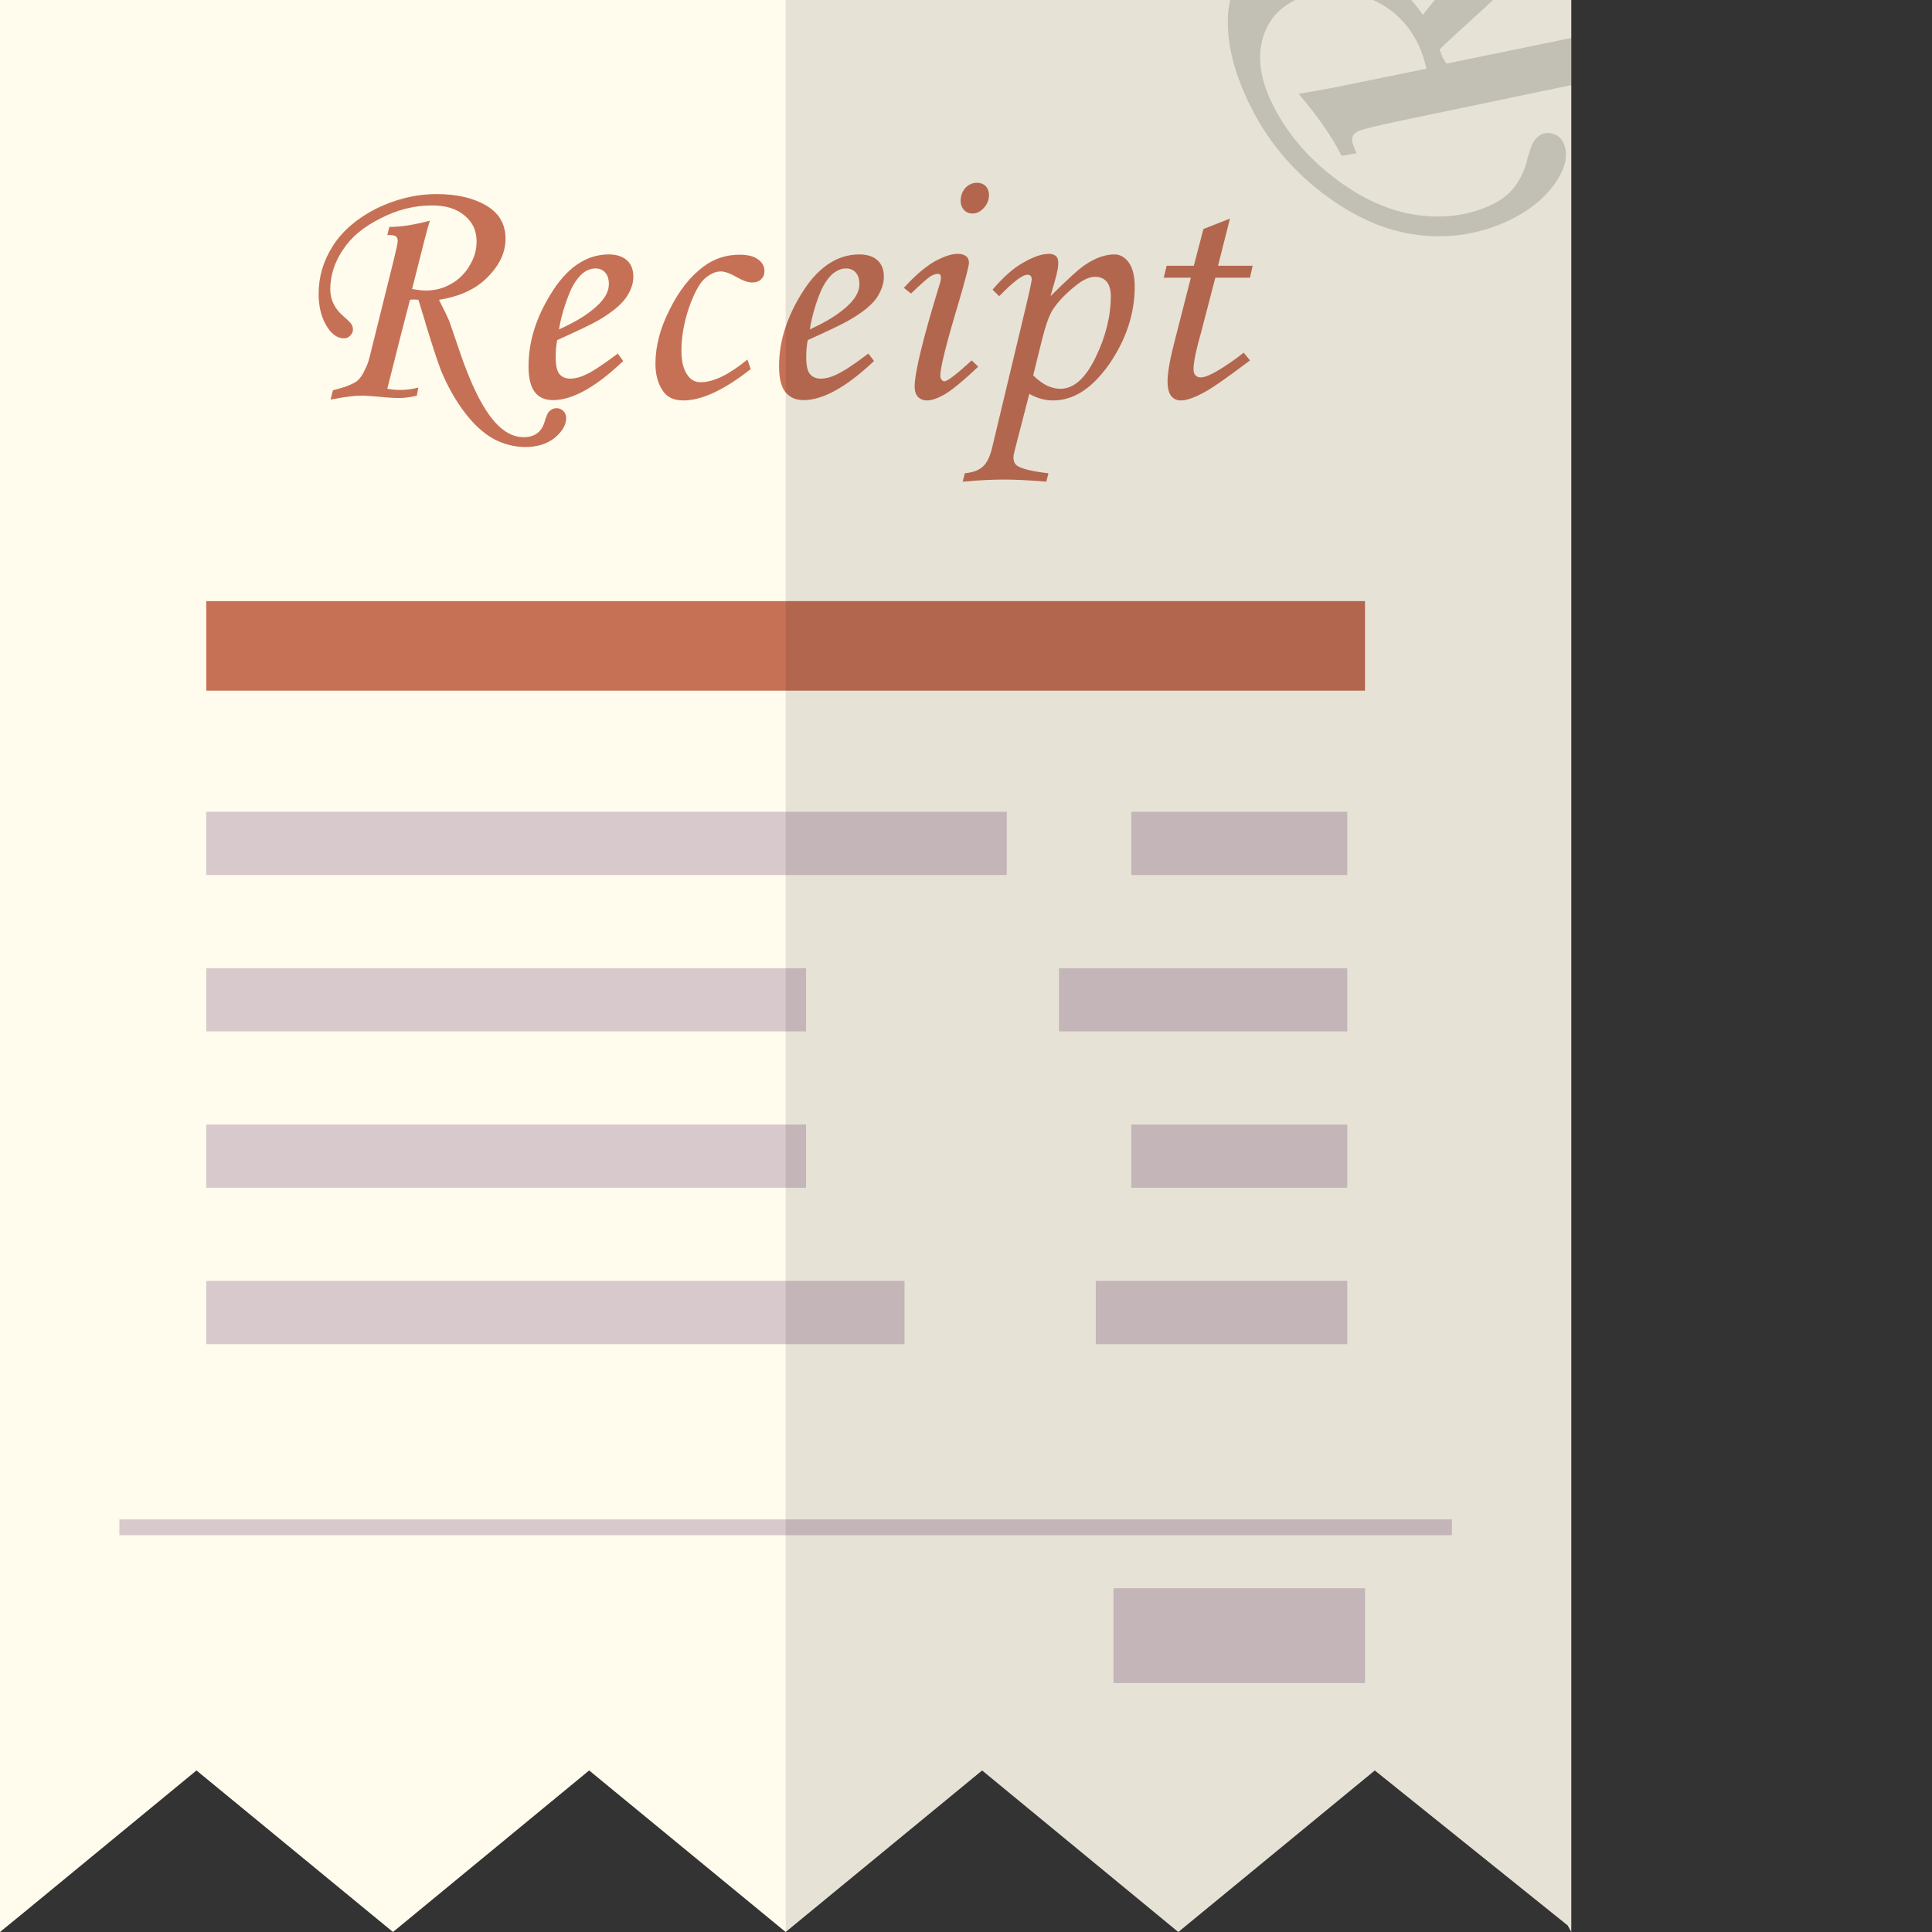 <?xml version="1.0" encoding="iso-8859-1"?>

<!DOCTYPE svg PUBLIC "-//W3C//DTD SVG 1.1//EN" "http://www.w3.org/Graphics/SVG/1.1/DTD/svg11.dtd">
<!-- Uploaded to: SVG Repo, www.svgrepo.com, Generator: SVG Repo Mixer Tools -->
<svg version="1.1" id="_x35_" xmlns="http://www.w3.org/2000/svg" xmlns:xlink="http://www.w3.org/1999/xlink" 
	 viewBox="0 0 512 512"  xml:space="preserve">
<rect x="0" y="0" width="512" height="512" fill="#333333" stroke="none"/>
<g>
	<g>
		<polygon style="fill:#FFFBED;" points="416.405,0 416.405,512 415.455,510.258 364.335,469.188 312.264,512 260.273,469.188 
			208.202,512 156.132,469.188 104.141,512 52.071,469.188 6.489,506.698 0,512 0,0 		"/>
		<g>
			<path style="fill:#C67156;" d="M149.326,108.968c-0.554-0.553-1.108-0.791-1.82-0.791c-0.712,0-1.345,0.238-1.899,0.791
				c-0.475,0.396-0.871,1.425-1.346,3.007c-0.791,2.532-2.611,3.878-5.46,3.878c-2.77,0-5.302-1.347-7.676-4.036
				c-3.244-3.641-6.331-9.892-9.338-18.756c-1.266-3.798-2.216-6.489-2.77-8.072c-0.396-0.949-1.266-2.768-2.69-5.539
				c5.539-0.87,9.813-2.849,12.899-6.014c3.165-3.165,4.748-6.568,4.748-10.209c0-0.79-0.079-1.582-0.237-2.294
				c-0.554-2.77-2.216-4.906-4.906-6.489c-3.403-1.978-7.755-3.008-13.057-3.008c-5.619,0-11,1.346-16.143,3.878
				c-5.065,2.612-8.863,5.856-11.395,9.813c-2.532,3.957-3.799,8.151-3.799,12.741c0,3.561,0.792,6.568,2.374,8.941
				c1.266,1.9,2.69,2.85,4.352,2.85c0.633,0,1.187-0.238,1.661-0.713c0.475-0.474,0.712-1.028,0.712-1.582
				c0-0.554-0.158-1.029-0.396-1.424c-0.317-0.475-1.029-1.187-2.137-2.137c-2.295-1.978-3.482-4.353-3.482-7.122
				c0-3.641,1.108-7.122,3.324-10.445c2.216-3.403,5.539-6.173,10.05-8.389c4.432-2.295,8.942-3.402,13.611-3.402
				c3.64,0,6.489,0.869,8.625,2.689c2.137,1.742,3.166,4.036,3.166,6.806c0,2.216-0.554,4.274-1.662,6.093
				c-0.554,1.107-1.345,2.137-2.295,3.085c-0.95,0.951-1.899,1.662-3.007,2.216c-1.899,1.108-4.115,1.661-6.489,1.661
				c-1.029,0-2.216-0.157-3.64-0.395l3.324-13.137c0.553-2.216,1.028-3.877,1.424-4.985c-4.194,1.107-7.756,1.661-10.763,1.661
				l-0.554,2.137c1.108,0,1.82,0.079,2.215,0.316c0.396,0.317,0.554,0.712,0.554,1.266c0,0.554-0.396,2.374-1.187,5.539
				l-6.172,24.848c-0.317,1.425-0.792,2.69-1.345,3.72c-0.554,1.345-1.267,2.294-2.058,3.006c-0.396,0.317-1.029,0.634-1.899,1.03
				c-1.108,0.474-2.611,0.949-4.511,1.424l-0.633,2.454l1.424-0.238c2.532-0.475,4.827-0.792,6.805-0.792
				c1.266,0,2.928,0.159,4.906,0.317c2.216,0.238,3.957,0.317,5.065,0.317s2.691-0.158,4.669-0.634l0.396-2.137
				c-1.899,0.475-3.482,0.634-4.827,0.634c-0.792,0-1.978-0.079-3.403-0.317l3.719-14.719l2.295-8.863
				c0.475-0.079,0.871-0.079,1.108-0.079l1.108,0.079c0.159,0.475,0.554,1.582,1.029,3.324c0.316,0.87,0.633,1.978,0.95,3.166
				c1.82,5.935,3.166,10.05,4.036,12.265c1.82,4.431,4.036,8.23,6.489,11.396c2.453,3.165,4.986,5.381,7.597,6.805
				c2.612,1.346,5.381,2.057,8.23,2.057c3.165,0,5.777-0.79,7.834-2.453c1.978-1.661,3.007-3.403,3.007-5.223
				C150.039,110.076,149.801,109.443,149.326,108.968z"/>
			<path style="fill:#C67156;" d="M158.664,84.832c3.403-1.978,5.777-3.957,7.122-5.777c1.345-1.899,2.058-3.798,2.058-5.698
				c0-1.899-0.554-3.323-1.662-4.353c-1.187-1.028-2.77-1.582-4.827-1.582c-6.014,0-11.237,3.561-15.511,10.684
				c-3.877,6.33-5.777,12.582-5.777,18.991c0,3.086,0.554,5.382,1.662,6.806c1.108,1.424,2.69,2.136,4.827,2.136
				c5.143,0,11.395-3.481,18.596-10.366l-1.424-1.978c-3.798,2.849-6.648,4.748-8.547,5.618c-1.504,0.713-2.849,1.029-4.036,1.029
				c-1.266,0-2.215-0.395-2.928-1.266c-0.633-0.791-0.949-2.295-0.949-4.353c0-1.503,0.079-3.006,0.396-4.589
				C153.283,87.602,156.924,85.862,158.664,84.832z M151.068,77.314c0.95-2.216,2.136-3.878,3.482-4.984
				c1.029-0.792,2.136-1.188,3.244-1.188c1.029,0,1.899,0.317,2.611,1.109c0.633,0.711,0.95,1.741,0.95,3.006
				c0,1.741-0.792,3.403-2.453,5.144c-2.374,2.453-5.935,4.748-10.762,6.885C148.693,83.883,149.722,80.559,151.068,77.314z"/>
			<path style="fill:#C67156;" d="M200.922,68.768c-1.108-0.87-2.77-1.266-4.986-1.266c-3.482,0-6.648,1.029-9.417,3.086
				c-3.561,2.611-6.568,6.409-9.021,11.396c-2.532,4.905-3.798,9.733-3.798,14.402c0,2.849,0.633,5.144,1.82,6.964
				c1.108,1.899,3.007,2.77,5.619,2.77c4.827,0,10.762-2.77,17.805-8.309l-0.87-2.533c-4.828,3.957-8.942,6.014-12.424,6.014
				c-1.424,0-2.612-0.634-3.403-1.82c-1.108-1.503-1.662-3.64-1.662-6.49c0-3.798,0.712-7.597,1.978-11.395
				c1.345-3.798,2.691-6.331,4.115-7.676c1.424-1.266,2.849-1.978,4.352-1.978c1.108,0,2.532,0.554,4.194,1.503
				c1.662,0.95,3.007,1.425,4.036,1.425c1.029,0,1.899-0.238,2.453-0.87c0.633-0.555,0.87-1.266,0.87-2.216
				C202.584,70.588,202.03,69.559,200.922,68.768z"/>
			<path style="fill:#C67156;" d="M225.058,84.832c3.482-1.978,5.856-3.957,7.201-5.777c1.266-1.899,1.978-3.798,1.978-5.698
				c0-1.899-0.554-3.323-1.662-4.353c-1.108-1.028-2.77-1.582-4.827-1.582c-6.014,0-11.238,3.561-15.51,10.684
				c-1.741,2.848-3.086,5.697-4.036,8.546c-1.187,3.482-1.741,6.885-1.741,10.445c0,3.086,0.554,5.382,1.661,6.806l0.079,0.079
				c1.108,1.345,2.691,2.057,4.748,2.057c5.143,0,11.395-3.481,18.676-10.366l-1.504-1.978c-3.72,2.849-6.648,4.748-8.547,5.618
				c-1.504,0.713-2.77,1.029-4.036,1.029c-1.266,0-2.215-0.395-2.928-1.266c-0.633-0.791-0.95-2.295-0.95-4.353
				c0-1.503,0.079-3.006,0.396-4.589C219.677,87.602,223.317,85.862,225.058,84.832z M217.461,77.314
				c0.95-2.216,2.137-3.878,3.482-4.984c1.108-0.792,2.137-1.188,3.245-1.188c1.029,0,1.899,0.317,2.612,1.109
				c0.633,0.711,0.95,1.741,0.95,3.006c0,1.741-0.792,3.403-2.453,5.144c-2.374,2.453-5.935,4.748-10.683,6.885
				C215.166,83.883,216.116,80.559,217.461,77.314z"/>
			<path style="fill:#C67156;" d="M257.503,95.516c-3.957,3.64-6.41,5.539-7.28,5.539c-0.237,0-0.475-0.159-0.712-0.474
				c-0.238-0.238-0.317-0.633-0.317-1.029c0-2.137,1.583-8.468,4.748-18.993c1.899-6.489,2.849-10.129,2.849-10.921
				c0-0.712-0.238-1.345-0.792-1.741c-0.475-0.396-1.187-0.634-2.136-0.634c-1.741,0-3.799,0.713-6.252,2.058
				c-2.453,1.425-5.144,3.719-8.071,6.965l1.899,1.503c2.612-2.533,4.352-4.036,5.065-4.511c0.791-0.474,1.424-0.712,2.057-0.712
				c0.475,0,0.791,0.317,0.791,0.87c0,0.555-0.079,1.187-0.316,1.82c-4.431,14.403-6.647,23.503-6.647,27.223
				c0,1.108,0.316,2.058,0.87,2.69c0.633,0.634,1.424,0.95,2.453,0.95c1.187,0,2.77-0.553,4.59-1.582
				c1.899-1.108,4.827-3.482,8.942-7.36L257.503,95.516z M261.223,49.301c-0.633-0.554-1.345-0.869-2.295-0.869
				c-1.187,0-2.216,0.474-3.086,1.345c-0.792,0.95-1.267,2.058-1.267,3.402c0,1.03,0.317,1.821,0.871,2.454
				c0.633,0.634,1.345,0.95,2.215,0.95c1.187,0,2.137-0.474,3.086-1.503c0.87-0.95,1.345-2.137,1.345-3.403
				C262.093,50.725,261.777,49.934,261.223,49.301z"/>
			<path style="fill:#C67156;" d="M299.128,69.559c-1.029-1.424-2.295-2.137-3.798-2.137c-2.374,0-4.906,0.871-7.676,2.691
				c-1.662,1.107-4.748,3.878-9.259,8.388c0.95-3.324,1.583-5.461,1.741-6.409c0.237-0.871,0.316-1.741,0.316-2.612
				c0-0.712-0.237-1.265-0.633-1.661c-0.475-0.317-1.029-0.555-1.741-0.555c-1.978,0-4.274,0.792-6.964,2.374
				c-2.691,1.503-5.302,3.877-8.072,7.122l1.741,1.741c3.719-3.798,6.172-5.697,7.518-5.697c0.712,0,1.107,0.395,1.107,1.187
				c0,0.712-0.791,4.194-2.295,10.445l-8.072,33.711c-0.554,2.611-1.424,4.431-2.453,5.382c-1.029,1.028-2.611,1.661-4.906,1.899
				l-0.554,2.216c4.432-0.396,8.151-0.554,10.921-0.554c2.77,0,6.489,0.158,11.237,0.554l0.554-2.216
				c-4.036-0.475-6.726-1.108-7.993-1.82c-0.87-0.475-1.266-1.266-1.266-2.374c0-0.554,0.158-1.266,0.396-2.137l3.799-14.719
				c2.136,1.187,4.194,1.741,6.331,1.741c5.46,0,10.367-3.245,14.877-9.654c4.431-6.489,6.726-13.295,6.726-20.495
				C300.711,73.12,300.157,70.983,299.128,69.559z M290.344,94.724c-2.691,5.54-5.777,8.309-9.338,8.309
				c-2.453,0-4.827-1.186-7.202-3.561l2.375-9.575c0.949-3.798,1.899-6.49,2.928-7.993c1.424-2.137,3.561-4.353,6.331-6.49
				c1.741-1.345,3.324-2.058,4.748-2.058c1.266,0,2.295,0.396,3.086,1.266c0.712,0.87,1.108,2.216,1.108,3.878
				C294.38,83.725,293.035,89.185,290.344,94.724z"/>
			<path style="fill:#C67156;" d="M322.077,73.595h9.179l0.712-3.166h-9.18l3.166-12.503l-7.043,2.77l-2.532,9.733h-7.201
				l-0.791,3.166h7.201l-4.511,17.647c-1.108,4.353-1.662,7.676-1.662,9.813c0,1.741,0.317,3.086,0.95,3.877
				c0.633,0.792,1.504,1.187,2.611,1.187c1.266,0,3.086-0.553,5.223-1.661c2.216-1.029,6.568-4.036,13.057-8.942l-1.661-2.058
				c-2.295,1.82-4.669,3.481-7.122,4.906c-1.899,1.108-3.324,1.662-4.273,1.662c-0.554,0-1.029-0.158-1.346-0.554
				c-0.396-0.317-0.554-0.87-0.554-1.662c0-1.82,0.633-4.907,1.899-9.338L322.077,73.595z"/>
		</g>
		<path style="opacity:0.16;fill:#060203;" d="M411.894,11.001l-28.567,5.856c-0.554-0.792-0.87-1.425-1.108-1.821l-0.712-1.899
			c0.95-1.029,4.036-3.878,9.179-8.546c1.82-1.662,3.482-3.166,4.985-4.59h-15.431c-0.95,1.109-1.978,2.454-3.165,3.957
			c-0.95-1.424-1.978-2.69-3.086-3.957H363.86c5.382,2.374,9.338,6.331,12.029,11.791c0.791,1.662,1.504,3.798,2.137,6.41
			l-24.453,4.986c-4.115,0.791-7.201,1.346-9.417,1.663c5.144,6.092,8.942,11.553,11.395,16.459l3.957-0.711
			c-0.87-1.821-1.266-3.087-1.187-3.957c0.158-0.792,0.712-1.425,1.582-1.899c0.95-0.396,4.353-1.267,10.209-2.533l46.293-9.654
			V10.05L411.894,11.001z M414.268,37.747c-0.554-1.107-1.345-1.82-2.532-2.216c-1.108-0.395-2.216-0.395-3.245,0.079
			c-0.791,0.475-1.504,1.03-1.978,1.82c-0.554,0.792-1.187,2.533-1.899,5.302c-1.424,5.382-4.431,9.18-9.021,11.396
			c-6.093,2.928-12.741,3.877-20.1,2.849c-7.28-1.029-14.64-4.273-21.92-9.892c-7.28-5.54-12.82-12.187-16.539-19.863
			c-2.928-6.094-3.799-11.554-2.532-16.539c1.266-4.907,4.194-8.468,8.784-10.684h-17.251c-0.238,1.03-0.475,2.137-0.554,3.324
			c-0.554,7.281,1.266,15.273,5.539,24.057c4.511,9.416,11,17.33,19.388,23.74c8.388,6.409,16.856,10.128,25.402,11.158
			c8.626,1.028,16.697-0.317,24.294-3.957c5.856-2.85,10.208-6.569,12.978-11.238C415.139,43.524,415.535,40.359,414.268,37.747z"/>
		<g>
			<rect x="54.669" y="159.304" style="fill:#C67156;" width="307.067" height="23.728"/>
			<rect x="54.669" y="215.134" style="fill:#D8C9CC;" width="212.132" height="16.749"/>
			<rect x="54.669" y="256.577" style="fill:#D8C9CC;" width="158.932" height="16.749"/>
			<rect x="54.669" y="298.019" style="fill:#D8C9CC;" width="158.932" height="16.749"/>
			<rect x="54.669" y="339.461" style="fill:#D8C9CC;" width="185.043" height="16.749"/>
			<rect x="280.641" y="256.577" style="fill:#D8C9CC;" width="76.399" height="16.749"/>
			<rect x="299.801" y="215.134" style="fill:#D8C9CC;" width="57.239" height="16.749"/>
			<rect x="299.801" y="298.019" style="fill:#D8C9CC;" width="57.239" height="16.749"/>
			<rect x="290.397" y="339.461" style="fill:#D8C9CC;" width="66.643" height="16.749"/>
		</g>
		<rect x="295.099" y="420.904" style="fill:#D8C9CC;" width="66.643" height="25.124"/>
		<rect x="31.639" y="402.655" style="fill:#D8C9CC;" width="353.127" height="4.187"/>
	</g>
	<polygon style="opacity:0.1;fill:#040000;" points="416.405,0 416.405,512 415.455,510.258 364.335,469.188 312.264,512 
		260.273,469.188 208.202,512 208.202,0 	"/>
</g>
</svg>